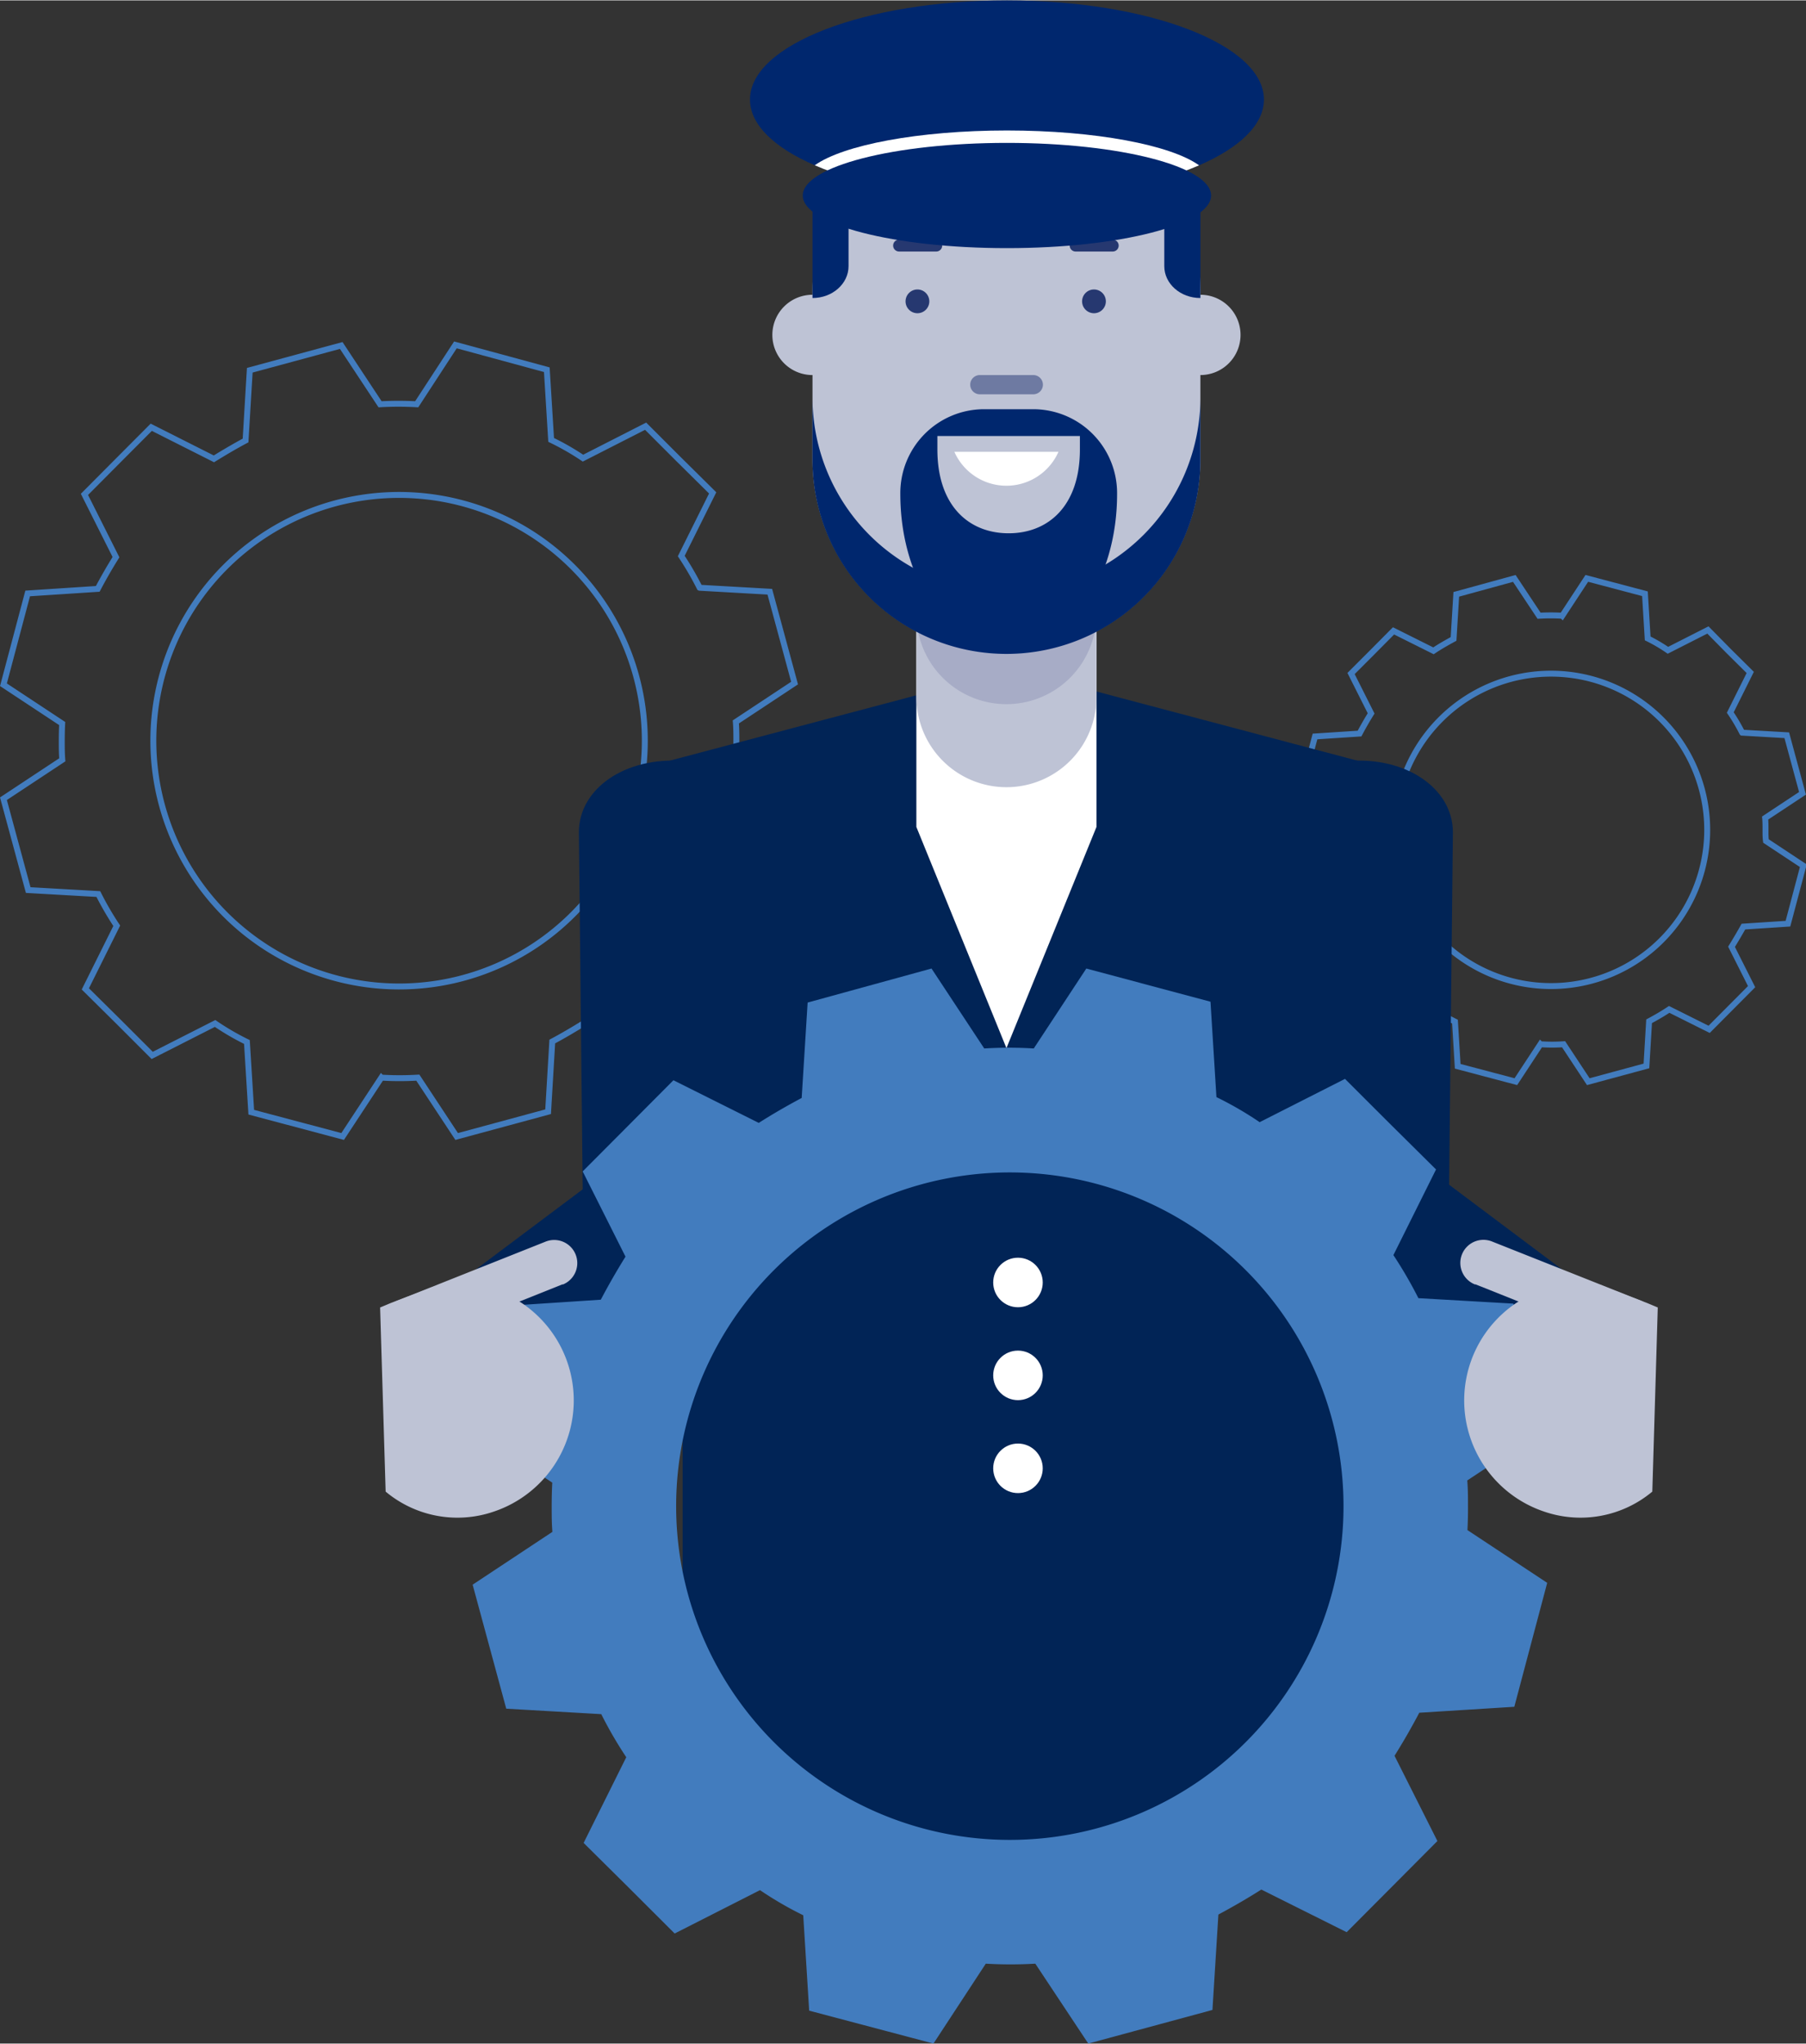<?xml version="1.0" encoding="utf-8"?>
<svg xmlns="http://www.w3.org/2000/svg" viewBox="0 0 304.12 344" width="304" height="344"><rect x="0" y="0" width="304.12" height="344" fill="#333333" stroke="none"/><defs><style>.cls-1{fill:none;stroke:#427cbe;stroke-miterlimit:10;}.cls-2{fill:#012456;}.cls-3{fill:#fff;}.cls-4{fill:#bec3d5;}.cls-5{fill:#a7acc6;}.cls-6{fill:#6e7aa2;}.cls-7{fill:#263870;}.cls-8{fill:#00276e;}.cls-9{fill:#427cbe;}</style></defs><title>gyu-gear</title><g id="Layer_2" data-name="Layer 2"><g id="Layer_1-2" data-name="Layer 1"><path class="cls-1" d="M297.3,139.66h0c0-.67,0-1.35-.06-2l6.29-4.16-2.65-9.78-7.51-.43a30.85,30.85,0,0,0-2-3.39l3.36-6.75-3.59-3.56L287.6,106l-6.73,3.42a27.2,27.2,0,0,0-3.41-2L277,99.9l-9.79-2.59-4.13,6.29a34,34,0,0,0-3.91,0L255,97.32,245.23,100l-.46,7.51c-1.12.61-2.26,1.25-3.38,2l-6.73-3.36-3.57,3.6-3.58,3.58,3.38,6.72c-.7,1.12-1.34,2.24-1.95,3.39l-7.5.49-2.6,9.77,6.29,4.16c0,.61,0,1.23,0,1.85h0c0,.67,0,1.35.06,2l-6.29,4.16,2.66,9.77,7.5.43a31.68,31.68,0,0,0,2,3.4l-3.36,6.75,3.6,3.56,3.58,3.58,6.72-3.42a27.93,27.93,0,0,0,3.41,2l.46,7.52,9.79,2.59,4.14-6.3a29.86,29.86,0,0,0,3.9,0l4.16,6.3,9.79-2.65.45-7.52c1.12-.6,2.26-1.25,3.38-2l6.73,3.36,3.58-3.6,3.57-3.59-3.38-6.71c.7-1.13,1.35-2.24,2-3.4l7.5-.49,2.59-9.76-6.29-4.16C297.29,140.89,297.3,140.28,297.3,139.66Zm-35.25,26.28a26.3,26.3,0,1,1,25.42-25.43A26.3,26.3,0,0,1,262.05,165.94Z"/><path class="cls-1" d="M124,124.68h0c0-1.06,0-2.12-.09-3.2l9.89-6.54-4.17-15.38-11.81-.67a51.23,51.23,0,0,0-3.1-5.34l5.29-10.63-5.66-5.6-5.63-5.63L98.17,77.07A43.18,43.18,0,0,0,92.81,74l-.73-11.82L76.69,58,70.17,68A54.68,54.68,0,0,0,64,68l-6.54-9.9-15.4,4.17-.71,11.83c-1.77.94-3.56,2-5.33,3.09L25.47,71.87l-5.63,5.65-5.62,5.65,5.31,10.57c-1.1,1.76-2.11,3.52-3.07,5.34l-11.8.77L.58,115.22l9.89,6.53c-.05,1-.07,1.94-.07,2.91h0c0,1.07,0,2.13.09,3.2L.58,134.41l4.17,15.38,11.81.67a51.23,51.23,0,0,0,3.1,5.34l-5.29,10.63L20,172l5.63,5.63,10.59-5.38a43.18,43.18,0,0,0,5.36,3.12l.73,11.82,15.39,4.09,6.52-9.91a52.41,52.41,0,0,0,6.14,0l6.54,9.91,15.4-4.17L93,175.29c1.77-.94,3.56-2,5.33-3.09L109,177.48l5.63-5.66,5.62-5.64-5.31-10.57c1.1-1.76,2.11-3.52,3.07-5.34l11.8-.77,4.08-15.37L124,127.6C124,126.63,124,125.66,124,124.68ZM68.56,166a41.38,41.38,0,1,1,40-40A41.37,41.37,0,0,1,68.56,166Z"/><path class="cls-2" d="M127.5,228.76l5-85.95c.05-7.37-7.76-14-17.44-14.75S97.53,132.63,97.48,140l.93,87Z"/><polygon class="cls-2" points="108.34 129.18 170.68 112.66 233.02 129.18 226.41 200.39 226.41 311.8 114.95 313 114.95 199.71 108.34 129.18"/><polygon class="cls-3" points="154.31 139.16 169.48 176.4 184.64 139.16 184.64 130.73 184.64 100.55 169.48 100.55 154.31 100.55 154.31 130.73 154.31 139.16"/><path class="cls-4" d="M169.48,132.47a15.16,15.16,0,0,0,15.16-15.16V92.89a15.16,15.16,0,0,0-30.32,0v24.42a15.16,15.16,0,0,0,15.16,15.16"/><path class="cls-5" d="M184.61,104.2a15.16,15.16,0,0,1-30.27,0,32.42,32.42,0,0,0,30.27,0"/><path class="cls-4" d="M195.38,56.32a6.76,6.76,0,1,0,6.76-6.76,6.76,6.76,0,0,0-6.76,6.76"/><path class="cls-4" d="M130.06,56.32a6.76,6.76,0,1,0,6.76-6.76,6.76,6.76,0,0,0-6.76,6.76"/><path class="cls-4" d="M169.48,110a32.75,32.75,0,0,0,32.66-32.66V48.86a32.66,32.66,0,0,0-65.32,0V77.37A32.75,32.75,0,0,0,169.48,110"/><path class="cls-6" d="M165,63.08H174a1.62,1.62,0,0,1,0,3.24H165a1.62,1.62,0,1,1,0-3.24"/><path class="cls-7" d="M182.22,50.67a2,2,0,1,0,2-2,2,2,0,0,0-2,2"/><path class="cls-7" d="M152.49,50.67a2,2,0,1,0,2-2,2,2,0,0,0-2,2"/><path class="cls-7" d="M181.13,42.28h6.25a1,1,0,1,0,0-2h-6.25a1,1,0,1,0,0,2"/><path class="cls-7" d="M151.4,42.28h6.26a1,1,0,0,0,0-2H151.4a1,1,0,0,0,0,2"/><path class="cls-8" d="M196.06,32.33h6.08V50.11c-3.36,0-6.08-2.4-6.08-5.36Z"/><path class="cls-8" d="M142.89,32.33h-6.07V50.11c3.35,0,6.07-2.4,6.07-5.36Z"/><path class="cls-2" d="M214.61,228.76l-5-85.95c-.05-7.37,7.76-14,17.44-14.75s17.56,4.57,17.61,11.95l-.94,87Z"/><polygon class="cls-2" points="271.53 220.03 233.99 191.88 237.12 240.89 264.23 240.89 271.53 220.03"/><polygon class="cls-2" points="71.64 220.03 109.19 191.88 106.06 240.89 78.94 240.89 71.64 220.03"/><path class="cls-9" d="M247.2,253.54h0c0-1.45,0-2.89-.12-4.35l13.43-8.88-5.66-20.89-16-.92a72.4,72.4,0,0,0-4.21-7.25l7.18-14.42-7.68-7.61-7.65-7.64-14.37,7.29a58.7,58.7,0,0,0-7.28-4.22l-1-16.06L182.93,163l-8.85,13.46a68.26,68.26,0,0,0-8.34,0l-8.88-13.46L136,168.73l-1,16.06c-2.4,1.28-4.83,2.67-7.23,4.2l-14.37-7.18-7.65,7.69-7.63,7.66,7.21,14.35c-1.49,2.4-2.86,4.78-4.16,7.25l-16,1.05-5.54,20.87L93,249.56c-.07,1.31-.1,2.63-.1,3.95h0c0,1.44,0,2.89.12,4.34l-13.43,8.89,5.66,20.88,16,.92a68.46,68.46,0,0,0,4.21,7.25l-7.18,14.43,7.68,7.61,7.65,7.64,14.37-7.3a60.07,60.07,0,0,0,7.28,4.23l1,16.06L157.19,344,166,330.55a72.51,72.51,0,0,0,8.34,0L183.26,344l20.91-5.66,1-16.06c2.4-1.29,4.83-2.68,7.23-4.21l14.37,7.18,7.65-7.68,7.63-7.67-7.22-14.35c1.5-2.4,2.87-4.78,4.17-7.25l16-1,5.54-20.87-13.43-8.88C247.18,256.17,247.21,254.86,247.2,253.54Zm-75.3,56.14a56.19,56.19,0,1,1,54.31-54.32A56.2,56.2,0,0,1,171.9,309.68Z"/><path class="cls-4" d="M248.43,216.16l25.05,10a3.89,3.89,0,0,0,2.87-7.23l-25.05-9.95a3.89,3.89,0,1,0-2.87,7.23"/><path class="cls-4" d="M268.89,216.1l8.46,3.21,1.81.76-.92,31a18.85,18.85,0,0,1-18.2,3.37,19.74,19.74,0,0,1,8.85-38.29"/><path class="cls-4" d="M94.75,216.16l-25,10a3.89,3.89,0,0,1-2.87-7.23l25-9.95a3.89,3.89,0,0,1,2.88,7.23"/><path class="cls-4" d="M74.29,216.1l-8.47,3.21-1.81.76.93,31a18.84,18.84,0,0,0,18.2,3.37,19.74,19.74,0,0,0-8.85-38.29"/><circle class="cls-3" cx="171.42" cy="215.86" r="4.17"/><circle class="cls-3" cx="171.42" cy="231.5" r="4.17"/><circle class="cls-3" cx="171.42" cy="247.15" r="4.17"/><path class="cls-8" d="M212.84,16.69c0,4.25-4.12,8.13-10.92,11.08-7.92,3.43-19.49,5.6-32.36,5.6s-24.44-2.17-32.36-5.61c-6.79-2.94-10.91-6.82-10.91-11.07C126.29,7.47,145.66,0,169.56,0S212.84,7.47,212.84,16.69Z"/><path class="cls-3" d="M201.92,27.77c-7.92,3.43-19.49,5.6-32.36,5.6s-24.44-2.17-32.36-5.61c4.77-3.41,17.46-5.86,32.36-5.86S197.16,24.35,201.92,27.77Z"/><ellipse class="cls-8" cx="169.56" cy="32.85" rx="34.38" ry="8.86"/><path class="cls-3" d="M178.24,76a9.58,9.58,0,0,1-17.53,0Z"/><path class="cls-8" d="M165.55,68.83a14.12,14.12,0,0,0-13.94,14.31h0c0,14.55,8.17,26.36,18.25,26.36s18.25-11.81,18.25-26.36h0a14.13,14.13,0,0,0-14-14.31Zm16.3,6.77c0,9.57-5.37,14.12-12,14.12s-12-4.55-12-14.12V73.34h24Z"/><path class="cls-8" d="M169.48,99.6a32.75,32.75,0,0,1-32.66-32.66V77.37a32.66,32.66,0,0,0,65.32,0V66.94A32.75,32.75,0,0,1,169.48,99.6Z"/></g></g></svg>